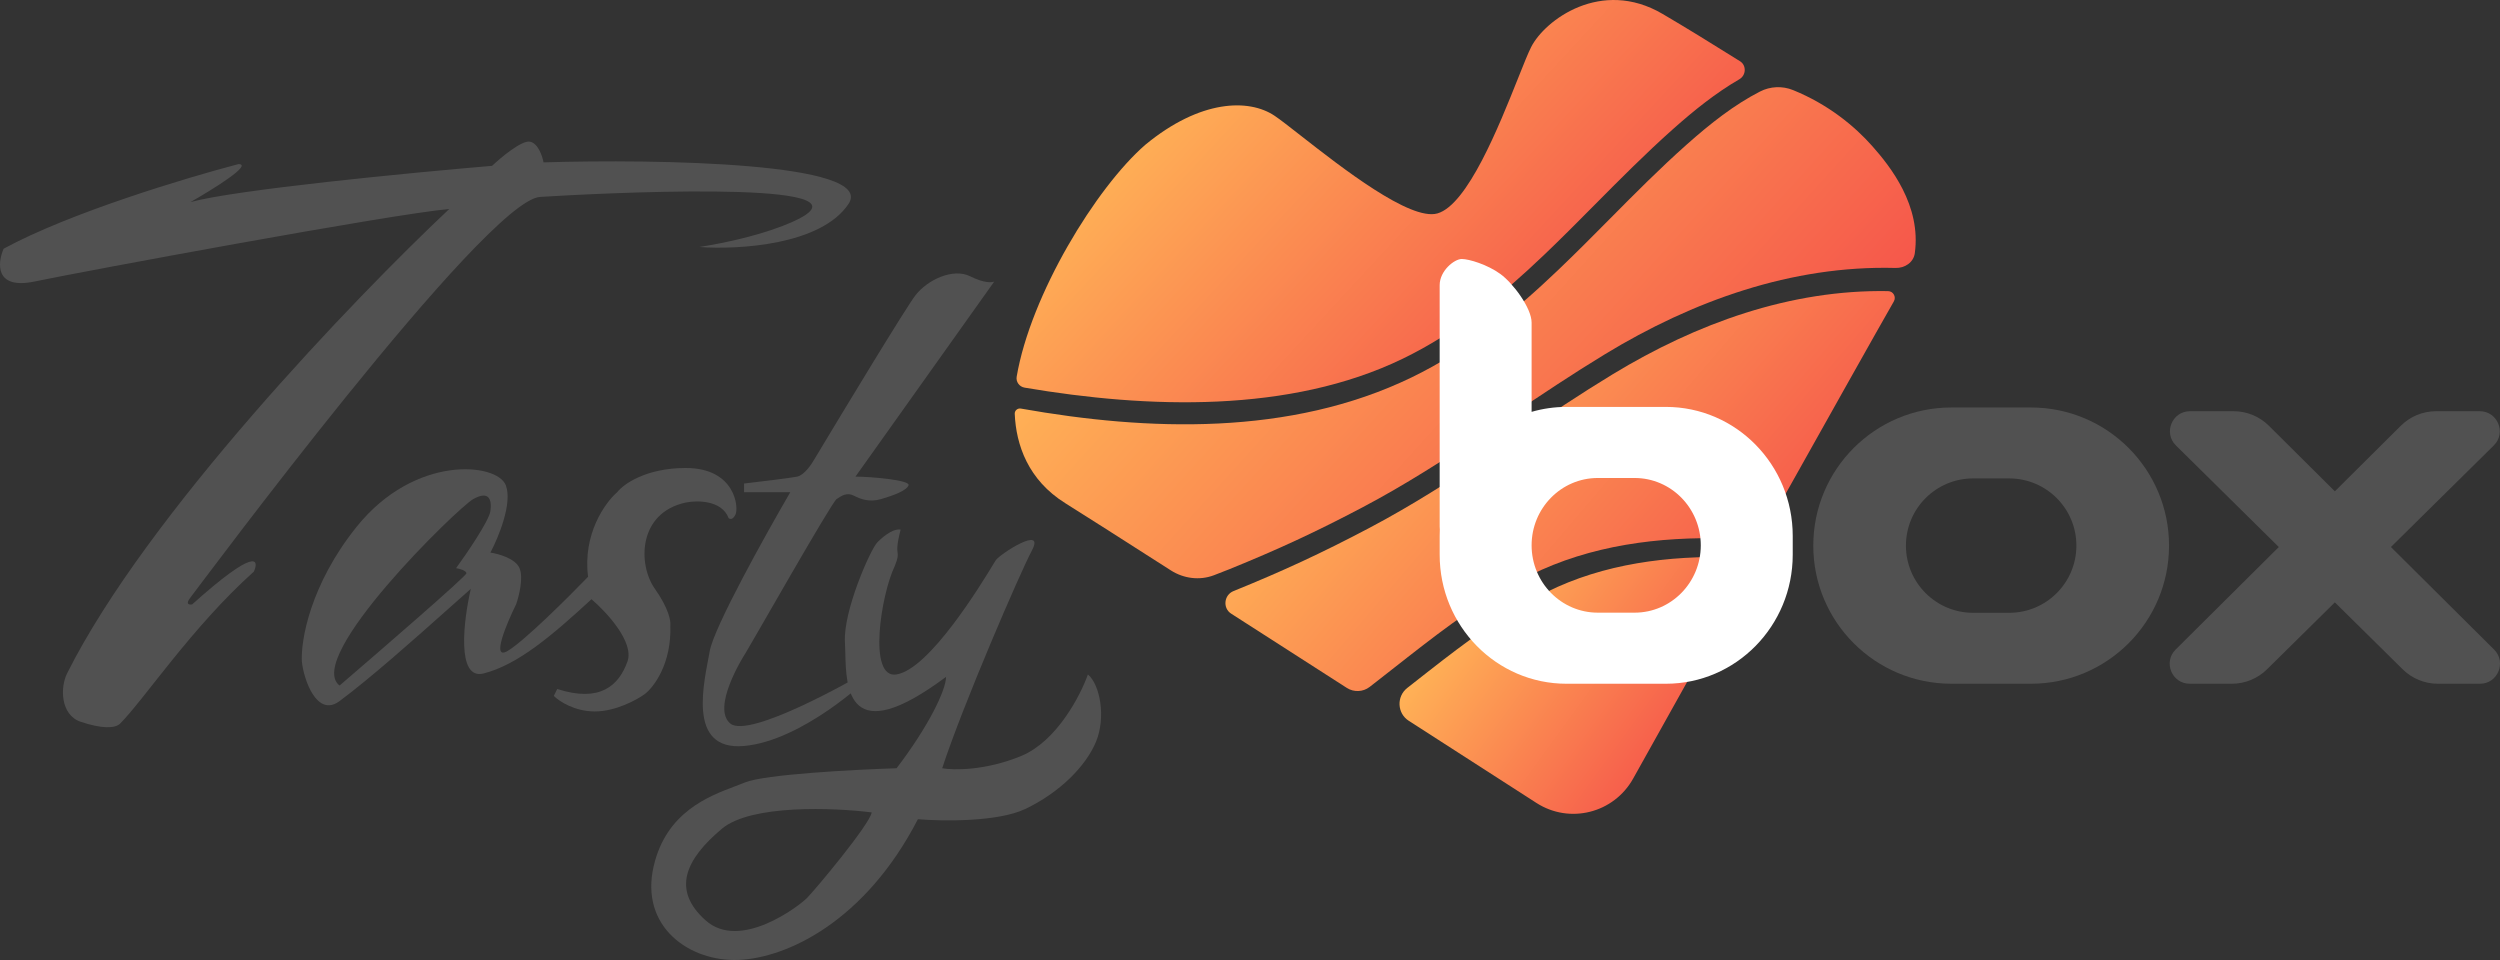 <?xml version="1.0" encoding="UTF-8"?> <svg xmlns="http://www.w3.org/2000/svg" width="500" height="192" viewBox="0 0 500 192" fill="none"><rect x="0" y="0" width="500" height="192" fill="#333333" stroke="none"/><path d="M281.451 137.59C279.273 139.299 279.417 142.658 281.746 144.155C290.741 149.939 299.512 155.583 307.287 160.588C313.936 164.868 322.779 162.632 326.64 155.699C333.308 143.726 341.26 129.489 349.041 115.584C350.065 113.754 348.82 111.488 346.724 111.434C333.565 111.095 320.745 112.738 309.351 118.399C300.916 122.589 293.279 128.328 285.583 134.348C284.71 135.031 283.836 135.717 282.959 136.406L282.957 136.408C282.456 136.802 281.954 137.196 281.451 137.59Z" fill="url(#paint0_linear_14_815)"></path><path d="M273.932 137.384C272.602 138.412 270.77 138.484 269.355 137.575C261.409 132.469 253.528 127.408 246.234 122.731C244.502 121.62 244.791 118.991 246.698 118.217C256.608 114.198 264.382 110.592 273.864 105.589C282.486 101.041 290.589 95.82 298.553 90.518C300.232 89.4 301.902 88.281 303.57 87.162L303.588 87.15L303.593 87.147C309.856 82.949 316.08 78.776 322.52 74.866C339.333 64.655 358.103 57.884 377.617 58.224C378.663 58.242 379.288 59.376 378.768 60.283C375.377 66.202 366.247 82.47 355.047 102.463C353.155 105.842 349.482 107.793 345.611 107.684C345.498 107.681 345.386 107.678 345.273 107.675C331.743 107.327 318.186 109 305.976 115.066C297.129 119.461 289.2 125.439 281.505 131.458C280.624 132.147 279.746 132.837 278.87 133.524C277.22 134.821 275.577 136.111 273.932 137.384Z" fill="url(#paint1_linear_14_815)"></path><path d="M204.173 81.714C203.522 81.598 202.92 82.096 202.948 82.757C203.207 88.988 205.634 95.998 213.031 100.621C216.57 102.833 224.274 107.742 234.178 114.081C236.736 115.718 239.909 116.128 242.752 115.061C243.772 114.678 244.793 114.281 245.815 113.866C255.601 109.898 263.25 106.349 272.609 101.411C281.036 96.965 288.996 91.841 296.939 86.553C298.593 85.452 300.248 84.343 301.906 83.231L301.927 83.218C308.2 79.012 314.523 74.773 321.049 70.81C338.518 60.202 358.326 53.037 379.116 53.59C380.967 53.64 382.703 52.487 382.959 50.653C384.289 41.097 378.044 33.263 374.426 29.186C370.957 25.276 365.685 20.889 358.613 18.018C356.467 17.147 354.047 17.255 351.988 18.314C346.831 20.965 342.101 24.685 337.378 28.879C331.986 33.668 326.99 38.707 321.952 43.789L321.951 43.789C318.589 47.181 315.209 50.59 311.679 53.957C302.977 62.258 293.633 70.012 282.281 75.501C258.006 87.238 229.585 86.23 204.173 81.714Z" fill="url(#paint2_linear_14_815)"></path><path d="M260.125 27.103C268.294 33.492 282.032 44.237 287.482 42.685C293.514 40.966 299.814 25.17 303.617 15.636C304.719 12.87 305.612 10.631 306.228 9.416C308.965 4.009 320.243 -4.406 332.494 2.77C336.881 5.34 342.364 8.71 348.003 12.245C349.332 13.078 349.231 15.063 347.875 15.849C343.134 18.597 338.813 22.08 334.657 25.771C329.215 30.604 324.005 35.854 318.862 41.038C315.512 44.414 312.19 47.762 308.85 50.948C300.27 59.133 291.289 66.549 280.501 71.765C257.965 82.661 229.628 81.726 204.926 77.529C203.877 77.351 203.156 76.379 203.335 75.33C206.129 58.953 219.207 37.506 229.091 28.932C240.077 19.881 249.775 19.7 254.917 23.153C256.031 23.901 257.865 25.335 260.125 27.103Z" fill="url(#paint3_linear_14_815)"></path><path d="M0.728 49.743C13.891 42.56 37.519 35.469 47.688 32.822C50.705 32.822 42.547 37.886 38.091 40.419C47.14 37.933 82.08 34.548 98.419 33.167C100.247 31.44 104.315 28.056 105.96 28.332C107.606 28.609 108.474 31.21 108.703 32.476C131.326 31.786 175.201 32.476 169.717 40.764C164.232 49.052 147.551 49.973 139.895 49.397C151.961 47.463 158.862 44.448 160.805 43.181C172.459 35.93 118.986 38.692 108.017 39.383C97.048 40.074 39.462 117.771 38.091 119.498C36.994 120.879 37.862 120.994 38.434 120.879C51.048 109.553 51.916 111.786 50.773 114.318C38.434 125.369 28.855 139.852 24.037 144.707C23.009 145.743 20.266 145.743 16.153 144.361C12.04 142.98 12.04 137.431 13.411 134.692C29.316 102.923 70.997 59.527 89.85 41.8C78.195 42.836 16.839 54.232 6.898 56.304C-1.054 57.961 -0.529 52.62 0.728 49.743Z" fill="#515151"></path><path fill-rule="evenodd" clip-rule="evenodd" d="M111.445 137.801L110.759 139.182C111.788 140.218 114.873 142.29 118.986 142.29C123.099 142.29 127.327 139.988 128.927 138.837C130.755 137.455 134.342 132.759 134.068 125.024C134.182 124.218 133.725 121.639 130.983 117.772C127.555 112.937 127.555 102.578 137.153 100.506C139.438 100.045 144.351 100.022 145.723 103.613C145.951 103.844 146.545 104.028 147.094 102.923C147.779 101.542 147.094 93.599 137.153 93.599C129.201 93.599 124.699 96.822 123.442 98.434C121.043 100.506 116.518 106.791 117.615 115.355C113.616 119.498 104.795 128.27 101.504 130.203C98.214 132.137 101.276 124.793 103.218 120.88C103.79 119.268 104.727 115.562 103.904 113.628C103.081 111.694 99.676 110.75 98.077 110.52C99.676 107.527 102.533 100.644 101.162 97.052C99.448 92.563 82.995 90.837 71.34 105.34C62.017 116.943 60.143 128.132 60.371 132.275C60.714 135.844 63.366 143.603 67.912 140.218C74.247 135.501 82.794 127.886 89.568 121.851C91.225 120.375 92.776 118.993 94.162 117.772C92.725 123.988 91.221 136.074 96.706 134.693C103.561 132.966 110.417 127.096 118.3 119.844C121.271 122.376 126.87 128.408 125.499 132.275C123.785 137.11 120.014 140.563 111.445 137.801ZM91.222 113.628C93.393 110.635 97.804 104.166 98.078 102.232C98.421 99.815 97.735 98.088 94.65 99.815C91.565 101.542 60.715 131.585 67.913 137.11C76.369 129.858 93.279 115.216 93.279 114.664C93.279 114.111 91.908 113.743 91.222 113.628Z" fill="#515151"></path><path d="M194.055 55.268C196.797 56.649 198.397 56.534 198.854 56.304L171.089 95.326C174.174 95.326 182.058 96.016 181.715 97.052C181.372 98.088 178.63 99.124 176.231 99.815C173.831 100.505 172.117 99.815 170.746 99.124C169.375 98.434 168.347 99.124 167.319 99.815C166.29 100.505 149.837 129.513 149.151 130.549C148.466 131.585 142.296 141.599 146.066 144.707C149.837 147.815 171.047 135.712 172.76 134.676C174.474 133.64 173.789 135.022 173.789 135.367C173.789 135.712 160.463 148.16 148.809 149.196C137.154 150.232 140.925 136.074 141.953 130.203C142.776 125.507 153.036 107.067 158.064 98.434H148.809V96.707C151.779 96.362 158.064 95.602 159.435 95.326C160.806 95.049 162.291 92.908 162.863 91.872C168.804 81.973 181.167 61.553 183.086 59.067C185.486 55.959 190.627 53.541 194.055 55.268Z" fill="#515151"></path><path fill-rule="evenodd" clip-rule="evenodd" d="M180.125 105.935C179.045 105.663 177.215 106.705 175.501 108.432C174.07 109.874 168.584 122.343 168.989 128.46C169.028 129.063 169.045 129.772 169.062 130.546C169.223 137.623 169.507 150.072 189.212 135.367C189.212 137.95 185.792 145.166 179.315 153.649C170.814 153.921 152.841 154.872 148.955 156.504C148.372 156.748 147.708 156.999 146.986 157.271C141.683 159.27 133.233 162.457 130.739 173.224C127.905 185.458 138.025 192.391 147.741 191.983C157.456 191.575 173.054 184.235 183.578 163.844C188.436 164.252 199.528 164.415 205.033 161.805C211.915 158.543 217.177 153.241 219.201 148.347C221.225 143.454 220.011 136.929 217.582 134.89C216.097 139.104 211.348 148.266 204.223 151.202C197.099 154.138 190.73 154.057 188.436 153.649C192.619 140.871 204.084 114.4 206.351 110.158C209.185 104.857 199.96 110.829 199.15 112.052C199.076 112.164 198.912 112.435 198.668 112.836C196.237 116.835 185.937 133.778 179.315 134.89C173.486 135.868 176.23 118.84 178.929 113.266C179.641 111.506 179.591 111.116 179.516 110.531C179.435 109.896 179.324 109.031 180.125 105.935ZM174.341 162.481C166.785 161.53 150.215 160.85 144.386 165.744C137.1 171.861 134.266 177.978 141.148 184.095C148.029 190.213 159.769 181.241 161.388 179.609C163.007 177.978 173.936 164.928 174.341 162.481Z" fill="#515151"></path><path fill-rule="evenodd" clip-rule="evenodd" d="M390.284 81.497C375.027 81.497 362.658 93.865 362.658 109.123C362.658 124.38 375.027 136.748 390.284 136.748H406.182C421.439 136.748 433.807 124.38 433.807 109.123C433.807 93.865 421.439 81.497 406.182 81.497H390.284ZM394.626 95.683C387.204 95.683 381.187 101.7 381.187 109.123C381.187 116.545 387.204 122.562 394.626 122.562H401.839C409.262 122.562 415.279 116.545 415.279 109.123C415.279 101.7 409.262 95.683 401.839 95.683H394.626Z" fill="#515151"></path><path fill-rule="evenodd" clip-rule="evenodd" d="M495.949 82.243C499.525 82.243 501.304 86.578 498.759 89.09L478.181 109.404L498.816 129.911C501.348 132.427 499.566 136.748 495.996 136.748H487.566C484.936 136.748 482.412 135.712 480.541 133.865L466.971 120.47L453.401 133.865C451.53 135.712 449.006 136.748 446.376 136.748H437.946C434.376 136.748 432.594 132.427 435.126 129.911L455.761 109.404L435.183 89.09C432.638 86.578 434.417 82.243 437.993 82.243H446.728C449.369 82.243 451.903 83.288 453.777 85.15L466.971 98.263L480.165 85.15C482.039 83.288 484.573 82.243 487.214 82.243H495.949Z" fill="#515151"></path><path fill-rule="evenodd" clip-rule="evenodd" d="M292.346 51.799C290.875 51.799 287.933 54.144 287.933 57.036V105.324C287.933 105.519 287.943 105.711 287.963 105.9C287.943 106.326 287.933 106.753 287.933 107.184V110.946C287.933 125.197 299.289 136.749 313.298 136.749H333.179C347.188 136.749 358.545 125.197 358.545 110.946V107.184C358.545 92.933 347.188 81.382 333.179 81.382H313.298C310.878 81.382 308.538 81.726 306.321 82.37V64.518C306.321 61.626 302.643 56.662 300.069 54.792C297.495 52.921 293.817 51.799 292.346 51.799ZM306.321 109.065C306.321 101.627 312.249 95.598 319.561 95.598H326.916C334.228 95.598 340.156 101.627 340.156 109.065C340.156 116.503 334.228 122.533 326.916 122.533H319.561C312.249 122.533 306.321 116.503 306.321 109.065Z" fill="white"></path><defs><linearGradient id="paint0_linear_14_815" x1="291.007" y1="123.96" x2="339.672" y2="159.288" gradientUnits="userSpaceOnUse"><stop stop-color="#FFB256"></stop><stop offset="1" stop-color="#F44949"></stop></linearGradient><linearGradient id="paint1_linear_14_815" x1="268.068" y1="77.998" x2="347.678" y2="146.142" gradientUnits="userSpaceOnUse"><stop stop-color="#FFB256"></stop><stop offset="1" stop-color="#F44949"></stop></linearGradient><linearGradient id="paint2_linear_14_815" x1="236.989" y1="41.244" x2="335.992" y2="130.936" gradientUnits="userSpaceOnUse"><stop stop-color="#FFB256"></stop><stop offset="1" stop-color="#F44949"></stop></linearGradient><linearGradient id="paint3_linear_14_815" x1="231.031" y1="19.683" x2="310.932" y2="93.46" gradientUnits="userSpaceOnUse"><stop stop-color="#FFB256"></stop><stop offset="1" stop-color="#F44949"></stop></linearGradient></defs></svg> 